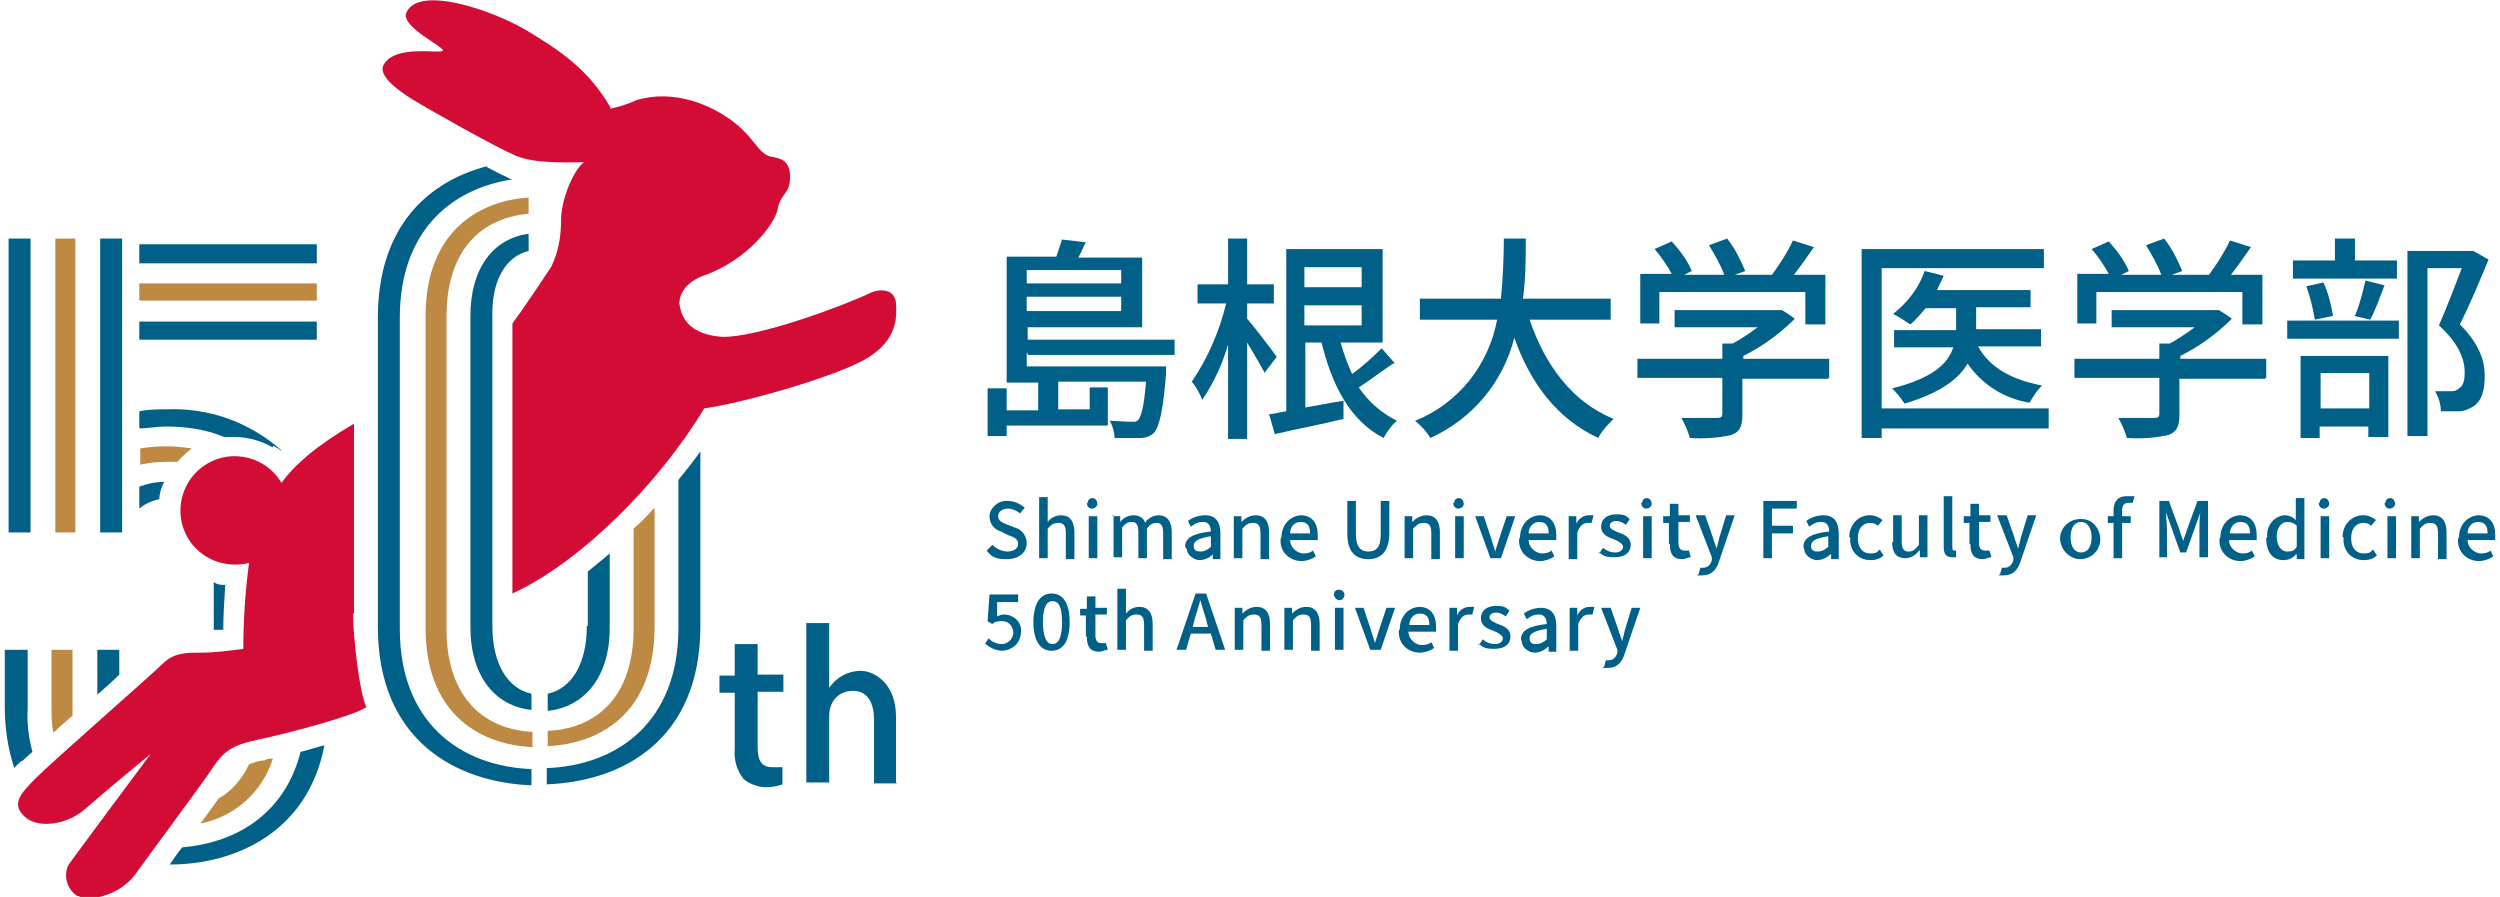 <?xml version="1.0" encoding="UTF-8"?>
<svg id="_レイヤー_1" data-name="レイヤー_1" xmlns="http://www.w3.org/2000/svg" version="1.1" viewBox="0 0 262 94">
  <!-- Generator: Adobe Illustrator 29.1.0, SVG Export Plug-In . SVG Version: 2.1.0 Build 142)  -->
  <defs>
    <style>
      .st0 {
        fill: #006087;
      }

      .st1 {
        fill: #d20c35;
      }

      .st2 {
        fill: #bd8943;
      }
    </style>
  </defs>
  <g id="_グループ_4519">
    <g>
      <g>
        <path id="_パス_994" class="st0" d="M107.6,37v1.4h14.6v.8c-.3,3.8-.7,5.4-1.2,6.1-.4.4-.9.6-1.5.6h-2.7c0-.6-.2-1.3-.5-1.8.7,0,1.5.1,2.2.1s.5,0,.8-.2c.3-.4.6-1.4.8-4h-9.2v2.9h3.3v-2.3h1.9v4h-10.6v1.1h-2v-5h2v2.3h3.3v-2.9h-3.3v-13.2h5.2c.2-.6.4-1.2.6-1.8l2.5.3c-.3.5-.5,1.1-.8,1.6h6.7v7.3h-12v1.3h15.4v1.6h-15.4v-.2ZM107.6,29.7h9.9v-1.4h-9.9v1.4ZM117.5,31.1h-9.9v1.5h9.9v-1.5Z"/>
        <path id="_パス_995" class="st0" d="M132.5,39c-.6-1.1-1.2-2.1-1.8-3.1v10.1h-2v-9.9c-.6,2.1-1.5,4-2.7,5.8-.3-.7-.6-1.3-1.1-1.9,1.7-2.5,2.9-5.3,3.6-8.2h-3v-2h3.2v-4.8h2v4.8h2.8v2h-2.8v1.6c.7.8,2.7,3.4,3.1,4l-1.3,1.7h0ZM146,38.1c-1.2.8-2.5,1.8-3.6,2.5,1,1.5,2.4,2.7,4,3.5-.6.5-1,1.1-1.4,1.8-3.5-1.8-5.4-5.5-6.5-10h-1.7v6.8c1.3-.2,2.6-.5,4-.7v1.9c-2.4.6-5.2,1.1-7.2,1.6l-.6-2.1c.5,0,1.1-.2,1.8-.3v-17h10.1v9.8h-4.4c.3,1.1.7,2.2,1.2,3.3,1.1-.8,2.1-1.7,3.1-2.7l1.4,1.6h-.2ZM136.7,30.1h6v-2.1h-6s0,2.1,0,2.1ZM136.7,34.1h6v-2.1h-6v2.1Z"/>
        <path id="_パス_996" class="st0" d="M160.3,33.5c1.6,4.7,4.4,8.6,8.8,10.4-.6.6-1.2,1.2-1.6,2-4.3-2-7.1-5.7-8.8-10.5-1.2,4.7-4.4,8.5-8.8,10.5-.4-.7-1-1.3-1.6-1.8,4.5-1.8,7.7-5.8,8.6-10.6h-8.1v-2.2h8.5c.2-2.1.3-4.2.3-6.3h2.3c0,2.1,0,4.2-.3,6.3h9.2v2.2h-8.5Z"/>
        <path id="_パス_997" class="st0" d="M191.6,39.7h-9v3.8c0,1.2-.3,1.8-1.2,2.1-1.4.3-2.8.4-4.3.3-.2-.7-.5-1.4-.9-2.1h3.7c.5,0,.6-.1.6-.5v-3.7h-8.9v-2h8.9v-1.6h1.1c.9-.5,1.8-1.1,2.6-1.7h-8.7v-1.8h11.2c0-.1,1.4.9,1.4.9-1.6,1.6-3.4,2.9-5.4,3.9v.3h9v2h-.1ZM173.9,33.9h-2v-5.2h3.3c-.5-.9-1.1-1.8-1.8-2.6l1.8-.8c.8.9,1.6,1.9,2.1,3.1l-.8.4h4.2c-.4-1.1-1-2.1-1.6-3.1l1.9-.7c.8,1,1.4,2.2,1.9,3.4l-1.1.4h3.9c.8-1.1,1.6-2.3,2.2-3.6l2.2.7c-.7,1-1.4,2-2.1,2.9h3.3v5.2h-2.1v-3.4h-15.3v3.4h0Z"/>
        <path id="_パス_998" class="st0" d="M214.7,44.9h-17.5v1h-2.1v-19.8h19.1v2h-17v14.7h17.5v2h0ZM207.3,36.3c1.2,2.2,3.5,3.5,6.7,4.1-.5.5-.9,1.1-1.3,1.8-2.6-.4-5-1.9-6.5-4.1-.9,1.6-2.9,3.1-6.6,4.2-.4-.6-.8-1.1-1.3-1.6,4.4-1.1,5.9-2.7,6.4-4.3h-6.2v-1.8h6.5v-2.3h-3.2c-.5.6-1,1.2-1.6,1.7-.6-.4-1.2-.8-1.8-1.1,1.5-1.2,2.7-2.7,3.3-4.5l2,.5c-.2.5-.5,1-.7,1.5h9.8v1.8h-5.7v2.3h6.8v1.8h-6.6Z"/>
        <path id="_パス_999" class="st0" d="M237.4,39.7h-9v3.8c0,1.2-.3,1.8-1.2,2.1-1.4.3-2.8.4-4.3.3-.2-.7-.5-1.4-.9-2.1h3.7c.5,0,.6-.1.6-.5v-3.7h-8.9v-2h8.9v-1.6h1.1c.9-.5,1.8-1.1,2.6-1.7h-8.7v-1.8h11.2c0-.1,1.4.9,1.4.9-1.6,1.6-3.4,2.9-5.4,3.9v.3h9v2h-.1ZM219.7,33.9h-2v-5.2h3.3c-.5-.9-1.1-1.8-1.8-2.6l1.8-.8c.8.9,1.6,1.9,2.1,3.1l-.8.4h4.2c-.4-1.1-1-2.1-1.6-3.1l1.9-.7c.8,1,1.4,2.2,1.9,3.4l-1.1.4h3.9c.8-1.1,1.6-2.3,2.2-3.6l2.2.7c-.7,1-1.4,2-2.1,2.9h3.3v5.2h-2.1v-3.4h-15.3v3.4h0Z"/>
        <path id="_パス_1000" class="st0" d="M239.7,33.6h11.7v1.9h-11.7v-1.9ZM251.2,29.2h-10.9v-1.9h4.4v-2.3h2.1v2.3h4.4v1.9ZM241.2,37.3h9.1v8.5h-2.1v-1.1h-5.1v1.2h-2v-8.6h.1ZM242.6,33.5c-.2-1.2-.5-2.4-.9-3.5l1.8-.4c.5,1.1.8,2.3,1,3.5l-1.9.4h0ZM243.2,42.8h5.1v-3.7h-5.1v3.7ZM246.8,33.1c.5-1.2.8-2.4,1.1-3.7l2,.5c-.5,1.3-1,2.7-1.5,3.6l-1.7-.4h0ZM260.8,27.2c-.9,2.2-2,4.8-3,6.8,2.1,2.1,2.6,3.9,2.6,5.4s-.3,2.6-1.2,3.2c-.5.3-1,.5-1.5.5h-1.9c0-.7-.2-1.4-.6-2.1h1.6c.3,0,.6,0,.9-.3.5-.3.6-.9.6-1.7,0-1.3-.6-3-2.7-4.9.8-1.8,1.7-4.2,2.4-6h-3.6v17.6h-2.1v-19.4h6.9l1.6.9Z"/>
      </g>
      <g>
        <path id="_パス_1007" class="st0" d="M103.4,57.7l.6-.6c.4.4,1,.7,1.6.7s1.1-.3,1.1-.8-.4-.7-1-.9l-.8-.4c-.7-.2-1.2-.8-1.2-1.6s.9-1.7,1.9-1.6h0c.7,0,1.3.3,1.8.7l-.5.6c-.4-.3-.8-.5-1.3-.5s-1,.3-1,.8.5.7,1,.9l.8.3c.7.2,1.2.9,1.2,1.6,0,1-.8,1.7-2.1,1.7s-1.6-.3-2.1-.9"/>
        <path id="_パス_1008" class="st0" d="M108.9,52.1h.9v2.6c.3-.4.8-.7,1.4-.7.9,0,1.4.6,1.4,1.8v2.8h-.9v-2.7c0-.8-.2-1.1-.8-1.1s-.8.3-1.1.6v3.1h-.9v-6.4Z"/>
        <path id="_パス_1009" class="st0" d="M114,52.7c0-.3.2-.5.5-.5h0c.3,0,.5.3.5.6s-.3.5-.6.5-.5-.3-.5-.6M114.1,54.1h.9v4.4h-.9v-4.4Z"/>
        <path id="_パス_1010" class="st0" d="M116.6,54.1h.8v.6h0c.3-.4.8-.7,1.4-.7s1.1.3,1.2.8c.3-.5.9-.8,1.4-.8.9,0,1.4.6,1.4,1.8v2.8h-.9v-2.7c0-.8-.2-1.1-.7-1.1s-.8.3-1,.6v3.1h-.9v-2.7c0-.8-.2-1.1-.7-1.1s-.8.3-1,.6v3.1h-.9v-4.4h-.1Z"/>
        <path id="_パス_1011" class="st0" d="M124.2,57.3c0-.9.8-1.4,2.7-1.6,0-.5-.2-1-.8-1s-.9.2-1.3.5l-.3-.6c.5-.4,1.2-.6,1.8-.6,1.1,0,1.6.7,1.6,1.9v2.7h-.8v-.5h0c-.4.4-.9.6-1.4.6s-1.3-.5-1.3-1.1h0M126.9,57.3v-1.1c-1.3.2-1.8.5-1.8,1s.3.6.7.6.8-.2,1.1-.5"/>
        <path id="_パス_1012" class="st0" d="M129.3,54.1h.8v.6h0c.4-.4.9-.7,1.5-.7.9,0,1.4.6,1.4,1.8v2.8h-.9v-2.7c0-.8-.2-1.1-.8-1.1s-.8.3-1.1.6v3.1h-.9v-4.4Z"/>
        <path id="_パス_1013" class="st0" d="M134.3,56.3c0-1.2.8-2.2,2-2.3h0c1.2,0,1.8.8,1.8,2.1v.5h-2.9c0,.7.6,1.3,1.3,1.4h0c.4,0,.7,0,1.1-.3l.3.6c-.4.3-1,.5-1.5.5-1.2,0-2.2-.9-2.2-2.1v-.2M137.3,55.9c0-.8-.3-1.2-1-1.2s-1.1.6-1.1,1.2h2.1Z"/>
        <path id="_パス_1014" class="st0" d="M141.2,55.9v-3.4h.9v3.5c0,1.3.5,1.8,1.3,1.8s1.3-.4,1.3-1.8v-3.5h.9v3.4c0,1.9-.9,2.7-2.2,2.7s-2.2-.7-2.2-2.7"/>
        <path id="_パス_1015" class="st0" d="M147.2,54.1h.8v.6h0c.4-.4.9-.7,1.5-.7.9,0,1.4.6,1.4,1.8v2.8h-.9v-2.7c0-.8-.2-1.1-.8-1.1s-.8.3-1.1.6v3.1h-.9v-4.4Z"/>
        <path id="_パス_1016" class="st0" d="M152.4,52.7c0-.3.2-.5.5-.5h0c.3,0,.5.3.5.6s-.3.5-.6.5-.5-.3-.5-.6M152.5,54.1h.9v4.4h-.9v-4.4Z"/>
        <path id="_パス_1017" class="st0" d="M154.5,54.1h1l.8,2.4c.1.4.3.9.4,1.3h0c.1-.4.3-.9.4-1.3l.8-2.4h.9l-1.5,4.4h-1.1l-1.6-4.4h0Z"/>
        <path id="_パス_1018" class="st0" d="M159.3,56.3c0-1.2.8-2.2,2-2.3h0c1.2,0,1.8.8,1.8,2.1v.5h-2.9c0,.7.6,1.3,1.3,1.4h0c.4,0,.7,0,1.1-.3l.3.6c-.4.3-1,.5-1.5.5-1.2,0-2.2-.9-2.2-2.1v-.2M162.3,55.9c0-.8-.3-1.2-1-1.2s-1.1.6-1.1,1.2h2.1Z"/>
        <path id="_パス_1019" class="st0" d="M164.4,54.1h.8v.8h0c.2-.5.7-.9,1.3-.9h.5l-.2.8h-.4c-.4,0-.8.2-1.1,1v2.8h-.9v-4.4h0Z"/>
        <path id="_パス_1020" class="st0" d="M167.6,58l.4-.6c.3.3.8.5,1.3.5s.8-.3.8-.6-.5-.6-1-.8c-.6-.2-1.3-.5-1.3-1.3s.6-1.3,1.6-1.3,1,.2,1.4.5l-.4.6c-.3-.2-.6-.4-1-.4s-.7.2-.7.5.4.5.9.7c.6.2,1.3.5,1.3,1.3s-.6,1.3-1.7,1.3-1.2-.2-1.7-.6"/>
        <path id="_パス_1021" class="st0" d="M172.1,52.7c0-.3.2-.5.5-.5h0c.3,0,.5.3.5.6s-.3.5-.6.5-.5-.3-.5-.6M172.2,54.1h.9v4.4h-.9v-4.4Z"/>
        <path id="_パス_1022" class="st0" d="M174.9,57v-2.2h-.6v-.7h.7v-1.3h.9v1.2h1.2v.7h-1.2v2.2c0,.5.2.8.6.8h.5l.2.7c-.3,0-.6.2-.9.2-1,0-1.3-.6-1.3-1.6"/>
        <path id="_パス_1023" class="st0" d="M178,60.2l.2-.7h.3c.5,0,.8-.4.9-.8v-.3l-1.7-4.4h1l.8,2.3c.1.4.3.8.4,1.2h0c.1-.4.2-.8.3-1.2l.7-2.3h.9l-1.6,4.7c-.3,1-.8,1.6-1.8,1.6h-.6"/>
        <path id="_パス_1024" class="st0" d="M184.8,52.5h3.5v.8h-2.6v1.8h2.2v.8h-2.2v2.6h-.9v-5.9h0Z"/>
        <path id="_パス_1025" class="st0" d="M189,57.3c0-.9.8-1.4,2.7-1.6,0-.5-.2-1-.8-1s-.9.2-1.3.5l-.3-.6c.5-.4,1.2-.6,1.8-.6,1.1,0,1.6.7,1.6,1.9v2.7h-.8v-.5h-.1c-.4.4-.9.6-1.4.6s-1.3-.5-1.3-1.1h0M191.6,57.3v-1.1c-1.3.2-1.8.5-1.8,1s.3.6.7.6.8-.2,1.1-.5"/>
        <path id="_パス_1026" class="st0" d="M193.8,56.3c0-1.2.8-2.2,2-2.3h.2c.5,0,.9.2,1.3.5l-.5.6c-.2-.2-.5-.3-.8-.3-.8,0-1.3.6-1.3,1.6s.5,1.6,1.3,1.6.7-.2,1-.4l.4.6c-.4.4-.9.5-1.4.5-1.2,0-2.1-.9-2.1-2.1v-.3"/>
        <path id="_パス_1027" class="st0" d="M198.4,56.8v-2.8h.9v2.7c0,.8.2,1.1.7,1.1s.7-.2,1.1-.7v-3.1h.9v4.4h-.8v-.7h-.1c-.3.5-.9.8-1.4.8-1,0-1.4-.6-1.4-1.7"/>
        <path id="_パス_1028" class="st0" d="M203.7,57.4v-5.4h.9v5.4c0,.2.1.3.2.3h.2v.7h-.4c-.7,0-.9-.4-.9-1.1"/>
        <path id="_パス_1029" class="st0" d="M206.4,57v-2.2h-.6v-.7h.7v-1.3h.9v1.2h1.2v.7h-1.2v2.2c0,.5.2.8.6.8h.5l.2.7c-.3,0-.6.2-.9.2-1,0-1.3-.6-1.3-1.6"/>
        <path id="_パス_1030" class="st0" d="M209.6,60.2l.2-.7h.3c.5,0,.8-.4.9-.8v-.3l-1.7-4.4h1l.8,2.3c.1.4.3.8.4,1.2h0c.1-.4.2-.8.3-1.2l.7-2.3h.9l-1.6,4.7c-.3,1-.8,1.6-1.8,1.6h-.6"/>
        <path id="_パス_1031" class="st0" d="M215.9,56.3c.1-1.2,1.2-2,2.3-1.9,1.2,0,2,1.2,1.9,2.3-.1,1.1-1,1.9-2.1,1.9s-2.1-1-2.1-2.2h0M219.2,56.3c0-.9-.4-1.6-1.1-1.6s-1.1.6-1.1,1.6.4,1.6,1.1,1.6,1.1-.6,1.1-1.6"/>
        <path id="_パス_1032" class="st0" d="M221.5,54.8h-.6v-.7h.6v-.6c0-.9.4-1.5,1.4-1.5s.5,0,.8,0l-.2.7c-.2,0-.3,0-.5,0-.4,0-.6.3-.6.8v.6h.9v.7h-.9v3.7h-.9v-3.7Z"/>
        <path id="_パス_1033" class="st0" d="M226.2,52.5h1.1l1.1,3c.1.4.3.8.4,1.2h0c.1-.4.3-.8.4-1.2l1.1-3h1.1v5.9h-.9v-2.9c0-.5,0-1.3.1-1.8h0l-.5,1.4-1,2.8h-.6l-1-2.8-.5-1.4h0c0,.5.1,1.3.1,1.8v2.9h-.8v-5.9h-.1Z"/>
        <path id="_パス_1034" class="st0" d="M232.7,56.3c0-1.2.8-2.2,2-2.3h0c1.2,0,1.8.8,1.8,2.1v.5h-2.9c0,.7.6,1.3,1.3,1.4h0c.4,0,.7,0,1.1-.3l.3.6c-.4.3-1,.5-1.5.5-1.2,0-2.2-.9-2.2-2.1v-.2M235.8,55.9c0-.8-.3-1.2-1-1.2s-1.1.6-1.1,1.2h2.1Z"/>
        <path id="_パス_1035" class="st0" d="M237.6,56.3c-.1-1.2.7-2.2,1.8-2.3h0c.5,0,.9.2,1.2.5v-2.3h.9v6.4h-.8v-.5h-.1c-.3.4-.8.6-1.3.6-1.1,0-1.8-.8-1.8-2.3M240.7,57.3v-2.2c-.3-.3-.6-.4-1-.4-.6,0-1.1.6-1.1,1.5s.4,1.6,1.1,1.6.8-.2,1-.5"/>
        <path id="_パス_1036" class="st0" d="M243.1,52.7c0-.3.2-.5.5-.5h0c.3,0,.5.3.5.6s-.3.5-.6.5-.5-.3-.5-.6M243.2,54.1h.9v4.4h-.9v-4.4Z"/>
        <path id="_パス_1037" class="st0" d="M245.5,56.3c0-1.2.8-2.2,2-2.3h.2c.5,0,.9.2,1.3.5l-.5.6c-.2-.2-.5-.3-.8-.3-.8,0-1.3.6-1.3,1.6s.5,1.6,1.3,1.6.7-.2,1-.4l.4.6c-.4.4-.9.5-1.4.5-1.2,0-2.1-.9-2.1-2.1v-.3"/>
        <path id="_パス_1038" class="st0" d="M250,52.7c0-.3.2-.5.5-.5h0c.3,0,.5.3.5.6s-.3.5-.6.5-.5-.3-.5-.6M250.2,54.1h.9v4.4h-.9v-4.4Z"/>
        <path id="_パス_1039" class="st0" d="M252.7,54.1h.8v.6h0c.4-.4.9-.7,1.5-.7.9,0,1.4.6,1.4,1.8v2.8h-.9v-2.7c0-.8-.2-1.1-.8-1.1s-.8.3-1.1.6v3.1h-.9v-4.4Z"/>
        <path id="_パス_1040" class="st0" d="M257.7,56.3c0-1.2.8-2.2,2-2.3h0c1.2,0,1.8.8,1.8,2.1v.5h-2.9c0,.7.6,1.3,1.3,1.4h0c.4,0,.7,0,1.1-.3l.3.6c-.4.3-1,.5-1.5.5-1.2,0-2.2-.9-2.2-2.1v-.2M260.7,55.9c0-.8-.3-1.2-1-1.2s-1.1.6-1.1,1.2h2.1Z"/>
        <path id="_パス_1041" class="st0" d="M103.2,67.5l.4-.6c.4.4.9.6,1.4.6s1.1-.4,1.2-1.1h0c0-.7-.4-1.2-1-1.3h-.2c-.3,0-.7,0-1,.3l-.5-.3.2-2.8h3v.8h-2.2v1.5c0,0,.4-.2.7-.2.9,0,1.7.6,1.8,1.5v.3c0,1.1-.8,1.9-1.9,2h0c-.7,0-1.4-.3-1.9-.8"/>
        <path id="_パス_1042" class="st0" d="M108.3,65.2c0-1.9.7-3,1.9-3s1.9,1,1.9,3-.7,3-1.9,3-1.9-1.1-1.9-3M111.3,65.2c0-1.7-.4-2.2-1-2.2s-1,.6-1,2.2.4,2.3,1,2.3,1-.6,1-2.3"/>
        <path id="_パス_1043" class="st0" d="M113.8,66.7v-2.2h-.6v-.7h.7v-1.3h.9v1.2h1.2v.7h-1.2v2.2c0,.5.2.8.6.8h.5l.2.7c-.3,0-.6.2-.9.2-1,0-1.3-.6-1.3-1.6"/>
        <path id="_パス_1044" class="st0" d="M117.1,61.7h.9v2.6c.3-.4.8-.7,1.4-.7.9,0,1.4.6,1.4,1.8v2.8h-.9v-2.7c0-.8-.2-1.1-.8-1.1s-.8.3-1.1.6v3.1h-.9v-6.4Z"/>
        <path id="_パス_1045" class="st0" d="M125.3,62.2h1.1l2,5.9h-1l-.5-1.7h-2.1l-.5,1.7h-1s2-5.9,2-5.9ZM125,65.7h1.6l-.2-.8c-.2-.6-.4-1.3-.6-2h0c-.2.7-.4,1.3-.6,2,0,0-.2.8-.2.8Z"/>
        <path id="_パス_1046" class="st0" d="M129.4,63.7h.8v.6h0c.4-.4.9-.7,1.5-.7.9,0,1.4.6,1.4,1.8v2.8h-.9v-2.7c0-.8-.2-1.1-.8-1.1s-.8.3-1.1.6v3.1h-.9v-4.4Z"/>
        <path id="_パス_1047" class="st0" d="M134.6,63.7h.8v.6h0c.4-.4.9-.7,1.5-.7.9,0,1.4.6,1.4,1.8v2.8h-.9v-2.7c0-.8-.2-1.1-.8-1.1s-.8.3-1.1.6v3.1h-.9v-4.4Z"/>
        <path id="_パス_1048" class="st0" d="M139.8,62.3c0-.3.2-.5.5-.5h0c.3,0,.6.2.6.5s-.2.6-.5.6h0c-.3,0-.5-.2-.6-.5h0M139.9,63.7h.9v4.4h-.9v-4.4Z"/>
        <path id="_パス_1049" class="st0" d="M141.9,63.7h1l.8,2.4c.1.4.3.9.4,1.3h0c.1-.4.3-.9.4-1.3l.8-2.4h.9l-1.5,4.4h-1.1l-1.6-4.4h0Z"/>
        <path id="_パス_1050" class="st0" d="M146.7,65.9c0-1.2.8-2.2,2-2.3h0c1.2,0,1.8.8,1.8,2.1v.5h-2.9c0,.7.6,1.3,1.3,1.4h0c.4,0,.7,0,1.1-.3l.3.6c-.4.3-1,.5-1.5.5-1.2,0-2.2-.9-2.2-2.1v-.2M149.8,65.5c0-.8-.3-1.2-1-1.2s-1.1.6-1.1,1.2h2.1Z"/>
        <path id="_パス_1051" class="st0" d="M151.9,63.7h.8v.8h0c.2-.5.7-.9,1.3-.9h.5l-.2.8h-.4c-.4,0-.8.2-1.1,1v2.8h-.9v-4.4h0Z"/>
        <path id="_パス_1052" class="st0" d="M155,67.6l.4-.6c.3.3.8.5,1.3.5s.8-.3.8-.6-.5-.6-1-.8c-.6-.2-1.3-.5-1.3-1.3s.6-1.3,1.6-1.3,1,.2,1.4.5l-.4.6c-.3-.2-.6-.4-1-.4s-.7.2-.7.5.4.5.9.7c.6.2,1.3.5,1.3,1.3s-.6,1.3-1.7,1.3-1.2-.2-1.7-.6"/>
        <path id="_パス_1053" class="st0" d="M159.4,67c0-.9.8-1.4,2.7-1.6,0-.5-.2-1-.8-1s-.9.2-1.3.5l-.3-.6c.5-.4,1.2-.6,1.8-.6,1.1,0,1.6.7,1.6,1.9v2.7h-.8v-.5h-.1c-.4.4-.9.6-1.4.6s-1.3-.5-1.3-1.1h0M162.1,67v-1.1c-1.3.2-1.8.5-1.8,1s.3.6.7.6.8-.2,1.1-.5"/>
        <path id="_パス_1054" class="st0" d="M164.5,63.7h.8v.8h0c.2-.5.7-.9,1.3-.9h.5l-.2.8h-.4c-.4,0-.8.2-1.1,1v2.8h-.9v-4.4h0Z"/>
        <path id="_パス_1055" class="st0" d="M168.1,69.9l.2-.7h.3c.5,0,.8-.4.9-.8v-.3l-1.7-4.4h1l.8,2.3c.1.4.3.8.4,1.2h0c.1-.4.2-.8.3-1.2l.7-2.3h.9l-1.6,4.7c-.3,1-.8,1.6-1.8,1.6h-.6"/>
      </g>
    </g>
    <path id="_パス_1056" class="st0" d="M77,67.5h2.4v3.2h2.7v1.8h-2.7v5.8c0,1.4.4,2.1,1.5,2.1s.7,0,1.1,0v1.8c-.5.2-1.2.3-1.8.3s-1.7-.3-2.3-.9c-.7-.9-1-2-.9-3.1v-5.9h-1.6v-1.8h1.6s0-3.2,0-3.2Z"/>
    <path id="_パス_1057" class="st0" d="M94,82.1h-2.4v-6.7c0-1.6-.6-3-2.2-3s-2.5,1.2-2.5,2.6h0v7h-2.4v-16.7h2.4v6.8h0c.7-1.1,2-1.8,3.3-1.8s3.7,1.2,3.7,4.8v6.9h0Z"/>
    <path id="_パス_1058" class="st1" d="M64,11.3c-2.3-4-5.3-6-8.8-8.1s-11.3-4.8-12.6-1.9c-.7,1.5,4,3.6,3.8,4s-5-.7-6.2,1.5c-.6,1.1,1.4,2.6,3,3.6s8.7,5,10.8,5.9,5.6.7,7.2.7c-1.2.9-2.4,4.1-2.4,6s-.3,3.4-1,4.9c-.7,1.1-3.4,5.1-4.1,6v28.3c7-3.2,15.3-11.4,20.1-19.4,4.3-.6,14.4-3.5,17.3-5.4s2.9-4.1,2.8-5.6-1.6-1.6-2.7-1.1c-2.9,1.4-11.9,4.7-15.5,4.6-3.1-.2-4.3-1.7-4.5-3.5,0-1.2.9-2.3,2.5-2.9,4.6-1.6,7.5-5.4,7.8-7s1.3-1.6,1.3-3.3-.8-2-2.1-2.2c-1.4-.5-1.5-1.8-3.8-3.6s-6.3-3.5-10.2-2.3c-.9.4-1.8.7-2.8.9"/>
    <path id="_パス_1059" class="st0" d="M71.1,65.8c0,9.8-6.3,14.4-13.8,14.7v1.7c7.9-.3,16.1-4.6,16.1-16.6v-18.3c-.7,1-1.5,2-2.3,3v15.4h0Z"/>
    <path id="_パス_1060" class="st0" d="M51.1,17.4c-6.2,1.6-11.5,6.3-11.5,15.9v32.4c0,11.9,8.2,16.3,16.1,16.6v-1.7c-7.5-.3-13.8-4.9-13.8-14.7v-32.6c0-8.9,5.2-13.5,11.8-14.5-.2,0-.5-.2-.7-.3-.5-.2-1.2-.6-2-1"/>
    <path id="_パス_1061" class="st2" d="M66.4,55.6v10.3c0,6.4-3.2,10.4-9,10.7v1.6c6-.3,11.2-3.9,11.2-12.5v-12.5c-.7.8-1.4,1.5-2.2,2.2"/>
    <path id="_パス_1062" class="st2" d="M55.4,22.3v-1.6c-5.8.4-10.8,4.1-10.8,12.4v32.7c0,8.6,5.2,12.2,11.2,12.5v-1.6c-5.8-.3-9-4.4-9-10.7v-32.9c0-6.3,3.1-10.2,8.6-10.7"/>
    <path id="_パス_1063" class="st0" d="M61.5,65.6c0,4.1-1.7,6.6-4.1,7.1v1.8c3.8-.4,6.5-3.5,6.5-8.7v-7.8c-.8.7-1.6,1.3-2.3,1.9v5.7h-.1Z"/>
    <path id="_パス_1064" class="st0" d="M55.7,72.7c-2.4-.5-4.1-3-4.1-7.1v-32.8c0-3.7,1.6-6,3.8-6.5v-1.8c-3.7.5-6.1,3.6-6.1,8.6v32.6c0,5.2,2.6,8.3,6.4,8.7v-1.8h0Z"/>
    <path id="_パス_1065" class="st0" d="M19.1,88.8c-.5.6-.9,1.2-1.3,1.8,7,0,14.5-3.5,16.2-12.5-.8.2-1.7.5-2.5.7-1.6,6.3-6.5,9.5-12.4,10"/>
    <path id="_パス_1066" class="st0" d="M2.3,79.8c.2-.2.6-.6,1.1-1-.4-1.5-.6-3.1-.5-4.6v-6.1H.5v5.9c0,2.2.3,4.4,1,6.5.2-.3.5-.5.8-.8"/>
    <rect id="_長方形_7616" class="st0" x=".9" y="25" width="2.3" height="30.8"/>
    <path id="_パス_1067" class="st2" d="M7.6,74.3v-6.2h-2.2v6.1c0,.9,0,1.7.2,2.6.6-.6,1.3-1.2,2-1.8v-.7"/>
    <path id="_パス_1068" class="st2" d="M28.6,79.5c-.3,0-.6,0-.9.2-.5,0-1.1.2-1.6.4-.7,1.5-1.8,2.8-3.2,3.6-.6.8-1.2,1.7-1.9,2.6,3.6-.7,6.5-3.3,7.6-6.8"/>
    <rect id="_長方形_7617" class="st2" x="5.8" y="25" width="2.1" height="30.8"/>
    <path id="_パス_1069" class="st0" d="M12.5,68.1h-2.3v4.7c.8-.7,1.6-1.4,2.3-2.1v-2.6Z"/>
    <rect id="_長方形_7618" class="st0" x="10.5" y="25" width="2.3" height="30.8"/>
    <rect id="_長方形_7619" class="st0" x="14.6" y="33.7" width="18.6" height="1.9"/>
    <rect id="_長方形_7620" class="st2" x="14.6" y="29.7" width="18.6" height="1.8"/>
    <rect id="_長方形_7621" class="st0" x="14.6" y="25.6" width="18.6" height="2"/>
    <path id="_パス_1070" class="st0" d="M28.6,46.7c.3.2.6.3.8.5h.1c-3.4-3-7.7-4.5-12.1-4.3-.9,0-1.8,0-2.8.2v1.8c.9,0,1.8-.2,2.8-.2,2.1,0,4.2.3,6.1,1.1h1.1c1.4,0,2.8.4,4,1.1"/>
    <path id="_パス_1071" class="st2" d="M20.1,47c-1.8-.3-3.6-.3-5.4,0v1.7c.9-.2,1.8-.3,2.8-.3h1.1c.5-.6,1-1,1.6-1.5"/>
    <path id="_パス_1072" class="st0" d="M14.6,51.1v2.2c.6-.5,1.3-.8,2.1-1,0-.6.2-1.2.5-1.8-.9,0-1.8.2-2.6.5"/>
    <path id="_パス_1073" class="st0" d="M23.6,61.3c-.4,0-.8,0-1.2-.3v5h1c0-1.4.1-3.1.2-4.6"/>
    <path id="_パス_1074" class="st1" d="M37.1,64.3v-19.9c-4.1,2.4-6.3,4.4-7.6,6.2-1.6-2.7-5.1-3.6-7.8-2s-3.6,5.1-2,7.8c1.3,2.2,3.9,3.2,6.4,2.6-.4,3-.6,6-.6,9-1.5.2-3,.4-4.5.4s-2.8,0-4,1.2-11.4,10.1-13.2,11.9-2.6,2.8-1.2,4.1c1.4,1.3,4.5.8,6.3-.8s6.9-5.8,6.9-5.8c0,0-7.9,10.6-8.6,11.6-.6,1.1-.2,2.6.9,3.3h.1c1.3.7,4.5-.2,6-2.3s6.8-9.2,8-11,2-2.5,4.9-3.1,10.1-2.5,11.3-3.4c-.7-1.3-1.4-7.3-1.4-9.8"/>
  </g>
</svg>